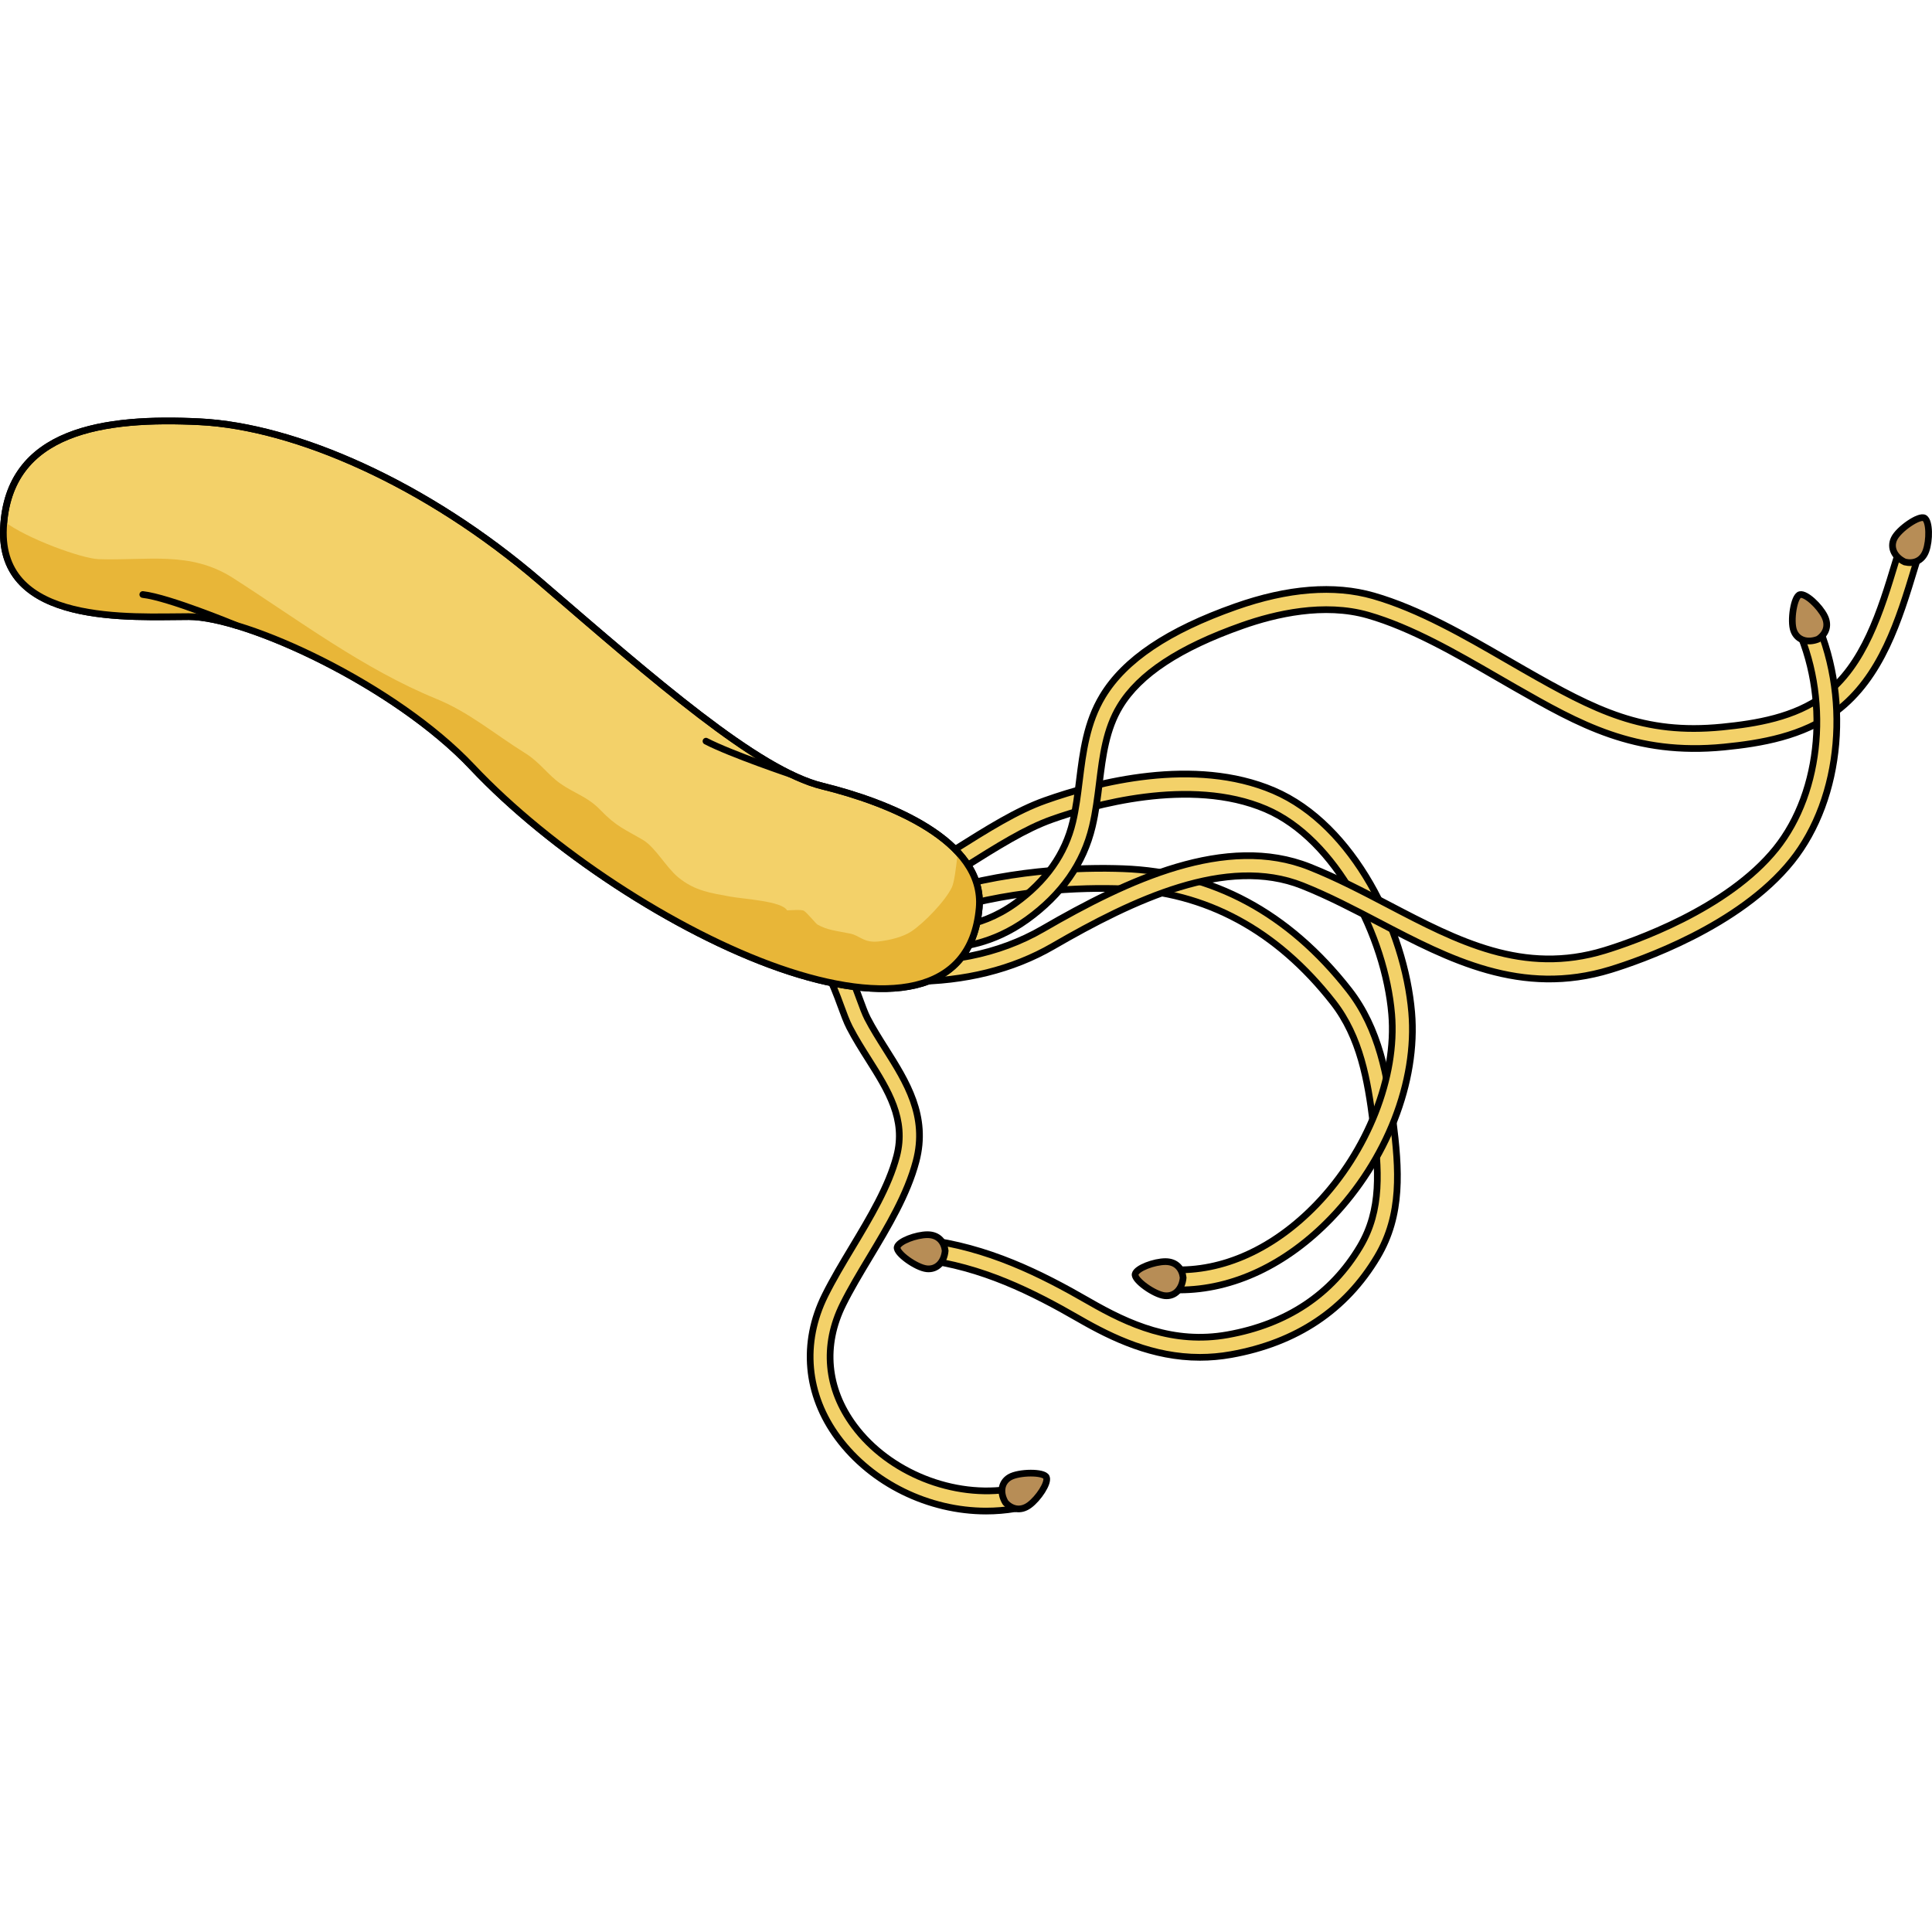 <?xml version="1.0" encoding="utf-8"?>
<!-- Created by: Science Figures, www.sciencefigures.org, Generator: Science Figures Editor -->
<!DOCTYPE svg PUBLIC "-//W3C//DTD SVG 1.1//EN" "http://www.w3.org/Graphics/SVG/1.1/DTD/svg11.dtd">
<svg version="1.1" id="Layer_1" xmlns="http://www.w3.org/2000/svg" xmlns:xlink="http://www.w3.org/1999/xlink" 
	 width="800px" height="800px" viewBox="0 0 288.291 163.666" enable-background="new 0 0 288.291 163.666"
	 xml:space="preserve">
<g>
	<path fill="#F3D169" stroke="#000000" stroke-linecap="round" stroke-linejoin="round" stroke-miterlimit="10" d="M179.059,140.228
		c-7.019,0-13.006-2.829-18.073-5.753c-6.883-3.971-14.49-7.794-23.464-8.863l0.355-2.979c9.511,1.134,17.447,5.112,24.608,9.244
		c5.966,3.442,12.601,6.425,20.689,4.982c8.869-1.586,15.522-6.015,19.775-13.162c3.264-5.486,2.832-11.39,1.93-18.538
		c-0.783-6.21-1.889-12.707-5.944-17.894c-8.444-10.797-19.023-16.5-31.442-16.952c-5.824-0.213-17.306,0.03-28.751,4.03
		l-0.99-2.832c11.907-4.161,23.807-4.42,29.851-4.196c13.344,0.485,24.681,6.576,33.696,18.103
		c4.526,5.787,5.758,13.031,6.558,19.366c0.942,7.462,1.417,14.151-2.328,20.446c-4.718,7.93-12.062,12.836-21.826,14.582
		C182.108,140.098,180.56,140.227,179.059,140.228z"/>
	<path fill="#F3D169" stroke="#000000" stroke-linecap="round" stroke-linejoin="round" stroke-miterlimit="10" d="M147.147,163.166
		c-8.532,0-17.034-4.099-22.106-10.934c-4.755-6.408-5.461-14.154-1.937-21.252c1.178-2.372,2.651-4.827,4.076-7.201
		c2.663-4.435,5.415-9.021,6.615-13.565c1.451-5.498-1.289-9.837-4.19-14.431c-0.972-1.538-1.977-3.129-2.831-4.782
		c-0.443-0.856-0.881-2.048-1.343-3.309c-0.51-1.389-1.459-3.975-2.001-4.413l1.51-2.59c1.313,0.739,2.125,2.748,3.307,5.969
		c0.43,1.171,0.836,2.276,1.192,2.966c0.795,1.537,1.765,3.072,2.702,4.558c3.117,4.935,6.34,10.037,4.555,16.798
		c-1.309,4.957-4.173,9.729-6.943,14.344c-1.459,2.431-2.837,4.727-3.961,6.991c-3.05,6.141-2.461,12.579,1.658,18.13
		c5.191,6.995,14.857,10.868,23.506,9.406l0.498,2.959C150.029,163.05,148.587,163.166,147.147,163.166z"/>
	<path fill="#F3D169" stroke="#000000" stroke-linecap="round" stroke-linejoin="round" stroke-miterlimit="10" d="M175.973,130.171
		c-0.392,0-0.782-0.009-1.173-0.027l0.139-2.996c7.506,0.353,15.146-3.114,21.528-9.749c7.597-7.896,11.992-19.037,11.197-28.383
		c-0.979-11.514-8.273-26.106-18.784-30.596c-11.303-4.83-26.094-0.525-31.931,1.547c-3.925,1.395-8.031,3.977-13.23,7.245
		c-0.878,0.552-1.785,1.122-2.724,1.707l-1.586-2.547c0.935-0.582,1.838-1.15,2.713-1.7c5.356-3.367,9.586-6.026,13.823-7.531
		c7.661-2.723,22.28-6.534,34.112-1.48c11.984,5.119,19.556,20.876,20.595,33.102c0.879,10.325-3.729,22.095-12.023,30.717
		C191.964,126.405,183.961,130.171,175.973,130.171z"/>
	<path fill="#F3D169" stroke="#000000" stroke-linecap="round" stroke-linejoin="round" stroke-miterlimit="10" d="M141.073,79.092
		c-0.613,0-0.982-0.039-1.042-0.046l0.338-2.981c0.054,0.009,5.408,0.523,11.124-3.583c4.566-3.278,7.456-7.375,8.59-12.174
		c0.467-1.973,0.717-3.988,0.981-6.121c0.529-4.267,1.076-8.679,3.482-12.651c3.282-5.418,9.771-9.777,19.84-13.327
		c7.791-2.746,14.709-3.291,20.564-1.609c6.818,1.956,13.736,5.96,19.84,9.491c0.928,0.537,1.842,1.066,2.74,1.579
		c10.565,6.033,17.64,9.679,29.449,8.504c5.068-0.501,10.835-1.452,15.182-4.703c6.012-4.498,8.494-12.693,10.684-19.923
		c0.311-1.027,0.617-2.037,0.927-3.02l2.861,0.902c-0.307,0.972-0.609,1.971-0.917,2.986c-2.323,7.672-4.957,16.367-11.758,21.456
		c-4.937,3.692-11.204,4.744-16.684,5.287c-13.359,1.316-21.643-3.408-31.232-8.885c-0.903-0.517-1.822-1.048-2.755-1.588
		c-5.953-3.445-12.701-7.351-19.165-9.205c-6.531-1.874-13.795-0.188-18.738,1.557c-9.388,3.31-15.364,7.252-18.271,12.052
		c-2.074,3.424-2.559,7.33-3.071,11.466c-0.264,2.119-0.535,4.311-1.039,6.441c-1.305,5.524-4.589,10.208-9.76,13.922
		C148.064,78.638,143.157,79.092,141.073,79.092z"/>
	<path fill="#F3D169" stroke="#000000" stroke-linecap="round" stroke-linejoin="round" stroke-miterlimit="10" d="M136.058,84.147
		c-1.416,0-2.854-0.059-4.309-0.175l0.24-2.99c9.06,0.726,17.009-0.852,23.628-4.688c12.684-7.353,27.332-14.202,39.813-9.239
		c4.056,1.611,7.961,3.655,11.738,5.633c10.352,5.42,20.132,10.537,32.262,6.826c4.164-1.274,18.316-6.141,25.595-15.213
		c6.886-8.584,8.073-22.745,2.824-33.673l2.705-1.299c5.723,11.914,4.381,27.411-3.189,36.849
		c-7.815,9.742-22.685,14.866-27.056,16.205c-13.307,4.074-24.099-1.574-34.532-7.037c-3.709-1.942-7.544-3.949-11.454-5.504
		c-11.287-4.484-25.141,2.057-37.202,9.048C151.143,82.356,143.929,84.147,136.058,84.147z"/>
	<path fill="#B78D56" stroke="#000000" stroke-linecap="round" stroke-linejoin="round" stroke-miterlimit="10" d="M176.548,128.34
		c-0.134-1.265-0.969-2.396-2.638-2.396s-4.306,0.97-4.521,1.857s2.854,3.068,4.414,3.229S176.414,129.955,176.548,128.34z"/>
	<path fill="#B78D56" stroke="#000000" stroke-linecap="round" stroke-linejoin="round" stroke-miterlimit="10" d="M271.293,33.067
		c1.073-0.683,1.715-1.933,0.971-3.428c-0.742-1.495-2.783-3.424-3.675-3.223c-0.892,0.202-1.479,3.921-0.928,5.391
		C268.211,33.276,269.787,33.666,271.293,33.067z"/>
	<path fill="#B78D56" stroke="#000000" stroke-linecap="round" stroke-linejoin="round" stroke-miterlimit="10" d="M284.238,21.549
		c1.235,0.306,2.582-0.092,3.151-1.662c0.57-1.569,0.558-4.377-0.203-4.884c-0.761-0.506-3.858,1.635-4.542,3.048
		C281.96,19.462,282.765,20.871,284.238,21.549z"/>
	<path fill="#B78D56" stroke="#000000" stroke-linecap="round" stroke-linejoin="round" stroke-miterlimit="10" d="M141.037,124.323
		c-0.134-1.265-0.969-2.396-2.638-2.396s-4.306,0.97-4.521,1.857s2.854,3.068,4.414,3.229S140.902,125.938,141.037,124.323z"/>
	<path fill="#B78D56" stroke="#000000" stroke-linecap="round" stroke-linejoin="round" stroke-miterlimit="10" d="M150.041,161.906
		c0.854,0.942,2.194,1.364,3.543,0.382c1.348-0.983,2.907-3.32,2.559-4.165s-4.113-0.798-5.469-0.009
		C149.317,158.903,149.198,160.521,150.041,161.906z"/>
	<path fill="#F3D169" stroke="#000000" stroke-linecap="round" stroke-linejoin="round" stroke-miterlimit="10" d="M146.113,73.186
		c0.904-10.123-13.709-15.836-23.399-18.199s-25.053-15.835-42.07-30.489S44.009,1.335,29.828,0.626S1.228,1.809,0.519,16.462
		s19.145,13.235,27.653,13.235S58.898,39.86,70.48,52.151s30.253,24.58,45.853,30.017S144.93,86.421,146.113,73.186z"/>
	<path fill="#E8B638" d="M146.113,73.186c0.287-3.216-0.995-5.985-3.185-8.345c-0.274,2.347-0.519,4.464-0.895,5.258
		c-0.952,2.006-4.11,5.294-6.055,6.584c-1.313,0.87-3.35,1.313-4.854,1.485c-2.227,0.254-2.84-0.877-4.212-1.158
		c-2.277-0.466-3.438-0.526-4.94-1.365c-0.209-0.117-1.493-1.71-2.021-2.055c-0.314-0.206-2.055-0.077-2.499-0.055
		c-0.769-1.396-6.486-1.689-8.473-2.057c-2.897-0.537-5.279-0.829-7.771-2.875c-1.809-1.484-3.423-4.488-5.24-5.564
		c-2.746-1.627-3.979-1.988-6.374-4.484c-1.902-1.982-3.861-2.463-5.968-3.94c-1.882-1.319-3.072-3.175-5.181-4.492
		c-4.846-3.026-8.427-6.152-13.378-8.174C54.3,37.551,44.523,30.188,34.776,23.938c-6.384-4.093-12.829-2.563-20.063-2.813
		c-2.534-0.088-10.818-3.104-14.116-5.651c-0.03,0.325-0.062,0.65-0.078,0.989C-0.19,31.115,19.664,29.697,28.172,29.697
		S58.898,39.86,70.48,52.151s30.253,24.58,45.853,30.017S144.93,86.421,146.113,73.186z"/>
	<path fill="none" stroke="#000000" stroke-linecap="round" stroke-linejoin="round" stroke-miterlimit="10" d="M146.113,73.186
		c0.904-10.123-13.709-15.836-23.399-18.199s-25.053-15.835-42.07-30.489S44.009,1.335,29.828,0.626S1.228,1.809,0.519,16.462
		s19.145,13.235,27.653,13.235S58.898,39.86,70.48,52.151s30.253,24.58,45.853,30.017S144.93,86.421,146.113,73.186z"/>
	<path fill="none" stroke="#000000" stroke-linecap="round" stroke-linejoin="round" stroke-miterlimit="10" d="M118.101,53.261
		c0,0-9.009-3.034-12.755-4.976"/>
	<path fill="none" stroke="#000000" stroke-linecap="round" stroke-linejoin="round" stroke-miterlimit="10" d="M35.203,30.992
		c0,0-10.018-4.158-13.896-4.59"/>
</g>
</svg>